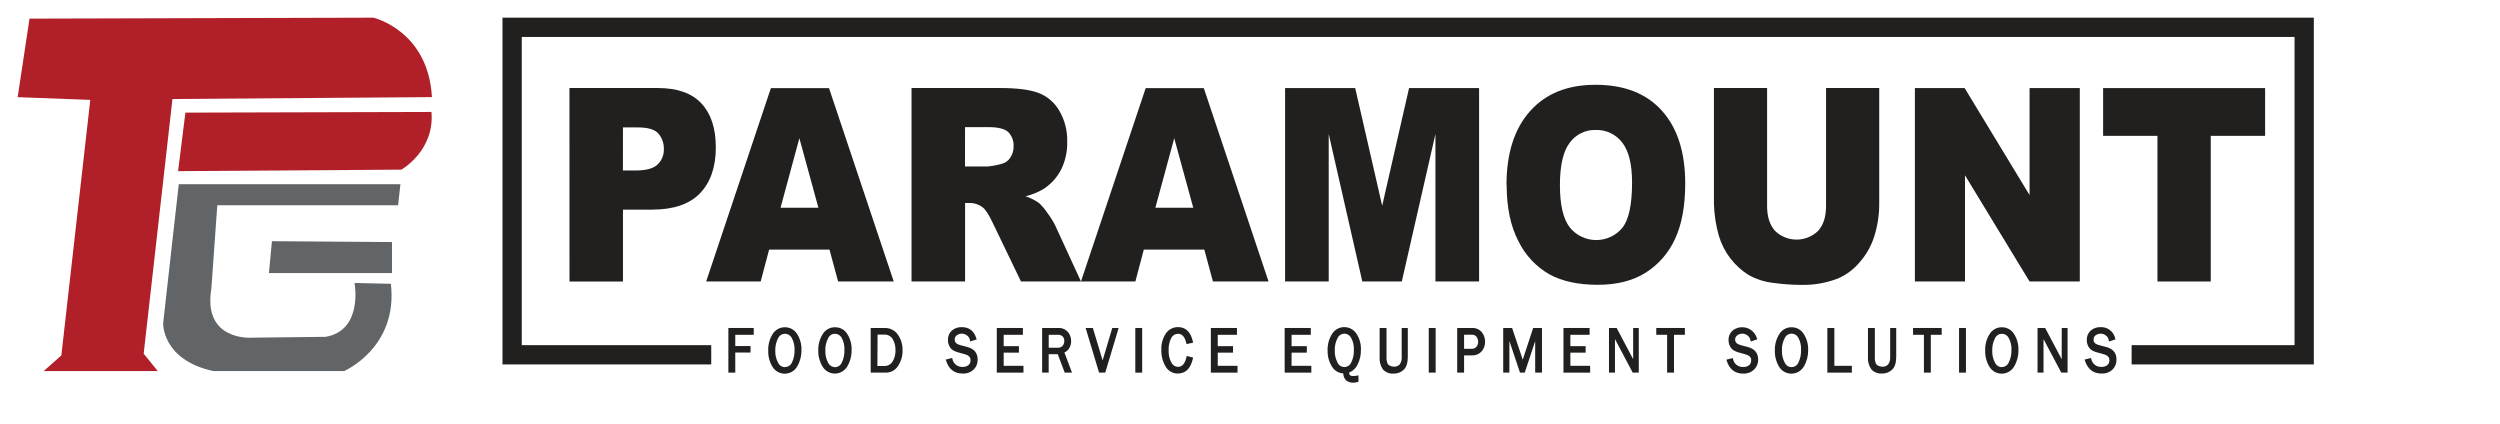 <svg width="283" height="48" viewBox="0 0 283 48" fill="none" xmlns="http://www.w3.org/2000/svg">
<path d="M2 11L3.341 2.108L42.273 2C42.273 2 48.48 3.45 48.894 10.994L19.523 11.207L16.264 40.037L17.856 42.003H4.944L6.945 40.231L10.22 11.306L2 11Z" fill="#B12028"/>
<path d="M20.988 12.749L20.159 19.373L45.43 19.204C45.43 19.204 49.218 17.085 48.842 12.673L20.988 12.749Z" fill="#B12028"/>
<path d="M45.328 20.851H20.236L18.471 36.561C18.471 36.561 18.27 40.703 24.129 42.003H38.956C38.956 42.003 45.083 39.365 44.248 32.126L40.135 32.031C40.135 32.031 41.139 37.399 36.863 38.129L28.465 38.224C28.465 38.224 22.919 38.638 23.928 32.642L24.598 23.237H45.067L45.328 20.851Z" fill="#626568"/>
<path d="M30.782 27.303L44.373 27.401V30.909H30.444L30.782 27.303Z" fill="#626568"/>
<path d="M64.461 9.965H74.49C76.676 9.965 78.312 10.546 79.4 11.707C80.487 12.869 81.031 14.527 81.031 16.681C81.031 18.896 80.438 20.624 79.253 21.864C78.068 23.105 76.263 23.727 73.837 23.731H70.52V31.868H64.467L64.461 9.965ZM70.514 19.296H71.992C73.158 19.296 73.975 19.07 74.442 18.618C74.675 18.393 74.858 18.123 74.98 17.823C75.102 17.523 75.16 17.202 75.15 16.878C75.167 16.239 74.949 15.616 74.538 15.126C74.136 14.661 73.365 14.425 72.241 14.425H70.52L70.514 19.296Z" fill="#221F1F"/>
<path d="M93.898 28.252H87.064L86.109 31.865H79.937L87.265 9.974H93.844L101.172 31.865H94.873L93.898 28.252ZM92.643 23.515L90.489 15.645L88.358 23.515H92.643Z" fill="#221F1F"/>
<path d="M103.185 31.865V9.965H113.246C115.11 9.965 116.531 10.143 117.519 10.503C118.521 10.878 119.363 11.588 119.902 12.514C120.533 13.586 120.847 14.816 120.807 16.059C120.836 17.148 120.598 18.228 120.115 19.204C119.667 20.067 119.01 20.803 118.204 21.345C117.551 21.751 116.835 22.044 116.085 22.212C116.644 22.396 117.171 22.665 117.649 23.008C118.009 23.356 118.33 23.743 118.605 24.161C118.926 24.588 119.209 25.042 119.449 25.519L122.368 31.865H115.575L112.351 25.174C111.943 24.308 111.579 23.745 111.258 23.486C110.839 23.154 110.318 22.975 109.783 22.979H109.248V31.865H103.185ZM109.238 18.844H111.787C112.326 18.796 112.86 18.697 113.38 18.548C113.784 18.453 114.135 18.205 114.358 17.856C114.615 17.482 114.747 17.036 114.737 16.582C114.756 16.285 114.713 15.988 114.611 15.709C114.509 15.43 114.35 15.175 114.145 14.96C113.743 14.581 112.995 14.39 111.892 14.39H109.242L109.238 18.844Z" fill="#221F1F"/>
<path d="M136.329 28.252H129.479L128.523 31.865H122.365L129.692 9.974H136.271L143.599 31.865H137.304L136.329 28.252ZM135.077 23.515L132.923 15.645L130.788 23.515H135.077Z" fill="#221F1F"/>
<path d="M145.472 9.971H153.408L156.464 23.292L159.506 9.971H167.433V31.865H162.491V15.168L158.684 31.865H154.214L150.41 15.168V31.865H145.472V9.971Z" fill="#221F1F"/>
<path d="M170.536 20.931C170.536 17.36 171.424 14.578 173.2 12.584C174.975 10.589 177.449 9.594 180.62 9.598C183.869 9.598 186.372 10.577 188.129 12.533C189.885 14.489 190.765 17.23 190.767 20.756C190.767 23.304 190.382 25.402 189.614 27.048C188.902 28.621 187.745 29.95 186.284 30.871C184.832 31.784 183.026 32.24 180.868 32.238C178.664 32.238 176.841 31.845 175.401 31.059C173.885 30.194 172.664 28.893 171.897 27.325C171.002 25.626 170.554 23.494 170.552 20.931M176.583 20.963C176.583 23.174 176.951 24.761 177.685 25.726C178.044 26.175 178.499 26.539 179.016 26.79C179.534 27.041 180.101 27.173 180.677 27.175C181.252 27.178 181.82 27.052 182.34 26.806C182.86 26.56 183.319 26.201 183.681 25.754C184.395 24.811 184.751 23.112 184.749 20.657C184.749 18.595 184.378 17.088 183.637 16.136C183.284 15.675 182.827 15.305 182.302 15.057C181.777 14.809 181.2 14.691 180.62 14.712C180.05 14.697 179.485 14.821 178.975 15.074C178.464 15.326 178.023 15.7 177.689 16.162C176.952 17.124 176.583 18.717 176.583 20.94" fill="#221F1F"/>
<path d="M206.71 9.965H212.728V23.027C212.737 24.269 212.554 25.505 212.187 26.691C211.847 27.805 211.271 28.832 210.498 29.702C209.841 30.483 209.014 31.103 208.08 31.515C206.736 32.036 205.303 32.286 203.862 32.251C202.819 32.243 201.778 32.168 200.746 32.024C199.759 31.913 198.804 31.608 197.936 31.126C196.322 30.109 195.13 28.543 194.581 26.716C194.235 25.516 194.045 24.276 194.017 23.027V9.965H200.035V23.327C200.035 24.521 200.332 25.452 200.921 26.124C201.576 26.764 202.455 27.123 203.371 27.123C204.287 27.123 205.166 26.764 205.821 26.124C206.41 25.464 206.71 24.531 206.71 23.314V9.965Z" fill="#221F1F"/>
<path d="M216.765 9.971H222.397L229.747 22.084V9.971H235.434V31.865H229.747L222.436 19.845V31.865H216.765V9.971Z" fill="#221F1F"/>
<path d="M238.072 9.971H256.41V15.378H250.258V31.865H244.224V15.378H238.072V9.971Z" fill="#221F1F"/>
<path d="M56.881 2V41.254H80.511V39.072H59.064V4.182H259.743V39.072H241.299V41.254H261.925V2H56.881Z" fill="#221F1F"/>
<path d="M82.452 42.181H83.233V39.906H84.962V39.173H83.233V37.899H85.322V37.128H82.452V42.181Z" fill="#221F1F"/>
<path d="M88.849 37.045C88.572 37.043 88.299 37.113 88.057 37.247C87.815 37.38 87.612 37.575 87.466 37.81C87.113 38.37 86.938 39.025 86.963 39.686C86.942 40.331 87.109 40.967 87.444 41.518C87.591 41.76 87.798 41.959 88.046 42.097C88.293 42.234 88.572 42.304 88.855 42.3C89.138 42.296 89.415 42.218 89.659 42.075C89.902 41.931 90.104 41.726 90.244 41.48C90.573 40.921 90.739 40.281 90.725 39.632C90.749 38.985 90.574 38.346 90.225 37.8C90.08 37.566 89.878 37.374 89.636 37.242C89.395 37.109 89.124 37.042 88.849 37.045ZM88.849 41.566C88.687 41.564 88.529 41.516 88.393 41.428C88.257 41.34 88.149 41.216 88.081 41.069C87.854 40.646 87.744 40.17 87.762 39.69C87.747 39.201 87.856 38.716 88.081 38.281C88.148 38.135 88.255 38.01 88.389 37.922C88.523 37.833 88.68 37.785 88.841 37.781C89.002 37.777 89.161 37.819 89.299 37.901C89.437 37.984 89.549 38.103 89.623 38.246C89.856 38.669 89.966 39.148 89.942 39.629C89.961 40.12 89.858 40.608 89.642 41.05C89.572 41.202 89.46 41.33 89.318 41.419C89.177 41.507 89.013 41.553 88.846 41.55L88.849 41.566Z" fill="#221F1F"/>
<path d="M94.52 37.045C94.243 37.041 93.969 37.11 93.727 37.244C93.484 37.378 93.281 37.573 93.137 37.81C92.782 38.37 92.606 39.024 92.63 39.686C92.615 40.327 92.785 40.958 93.118 41.506C93.265 41.748 93.472 41.947 93.72 42.084C93.967 42.221 94.246 42.291 94.529 42.287C94.812 42.283 95.089 42.206 95.333 42.062C95.576 41.918 95.778 41.713 95.918 41.467C96.25 40.909 96.417 40.269 96.403 39.62C96.427 38.972 96.251 38.332 95.899 37.788C95.753 37.556 95.549 37.365 95.307 37.235C95.065 37.105 94.794 37.04 94.52 37.045ZM95.587 39.629C95.608 40.12 95.506 40.608 95.291 41.05C95.225 41.202 95.117 41.331 94.98 41.422C94.842 41.514 94.682 41.564 94.516 41.566C94.354 41.564 94.196 41.516 94.06 41.428C93.924 41.34 93.815 41.216 93.746 41.069C93.52 40.645 93.41 40.169 93.427 39.69C93.408 39.2 93.518 38.715 93.746 38.281C93.812 38.133 93.92 38.008 94.056 37.919C94.192 37.831 94.351 37.783 94.513 37.781C94.672 37.781 94.827 37.824 94.963 37.906C95.098 37.988 95.208 38.106 95.281 38.246C95.508 38.665 95.614 39.138 95.587 39.613V39.629Z" fill="#221F1F"/>
<path d="M100.127 37.128H98.562V42.181H100.302C100.572 42.181 100.838 42.112 101.074 41.981C101.31 41.85 101.51 41.661 101.653 41.432C102.007 40.905 102.188 40.28 102.169 39.645C102.187 39.014 102 38.394 101.637 37.877C101.468 37.636 101.241 37.441 100.977 37.311C100.713 37.18 100.421 37.117 100.127 37.128ZM99.343 37.877H100.095C100.285 37.865 100.475 37.907 100.644 37.996C100.812 38.085 100.953 38.219 101.051 38.383C101.267 38.752 101.377 39.173 101.369 39.6C101.392 40.074 101.274 40.543 101.028 40.948C100.926 41.106 100.784 41.234 100.616 41.319C100.448 41.403 100.26 41.441 100.073 41.429H99.321L99.343 37.877Z" fill="#221F1F"/>
<path d="M109.481 39.275L108.681 39.062C108.27 38.954 108.073 38.743 108.073 38.46C108.066 38.365 108.083 38.269 108.123 38.182C108.162 38.096 108.223 38.02 108.299 37.963C108.465 37.837 108.668 37.768 108.877 37.768C109.086 37.768 109.289 37.837 109.455 37.963C109.548 38.028 109.627 38.111 109.686 38.207C109.745 38.304 109.784 38.411 109.8 38.523L109.825 38.657L110.561 38.418L110.526 38.307C110.262 37.459 109.707 37.032 108.872 37.032C108.462 37.017 108.061 37.155 107.748 37.421C107.601 37.554 107.486 37.717 107.409 37.899C107.333 38.081 107.297 38.278 107.305 38.476C107.3 38.719 107.356 38.96 107.467 39.177C107.557 39.365 107.696 39.525 107.869 39.642C108.048 39.751 108.242 39.833 108.446 39.884L109.306 40.126C109.457 40.166 109.595 40.243 109.707 40.352C109.76 40.406 109.802 40.469 109.828 40.54C109.855 40.61 109.867 40.685 109.863 40.76C109.87 40.864 109.854 40.967 109.816 41.064C109.779 41.161 109.721 41.248 109.647 41.321C109.453 41.474 109.208 41.549 108.962 41.531C108.694 41.547 108.431 41.464 108.219 41.3C108.008 41.135 107.865 40.899 107.815 40.636L107.78 40.524L107.06 40.703L107.098 40.827C107.397 41.783 108.028 42.286 108.971 42.286C109.199 42.299 109.427 42.265 109.642 42.187C109.856 42.11 110.053 41.989 110.22 41.834C110.368 41.687 110.485 41.511 110.562 41.318C110.64 41.125 110.678 40.917 110.672 40.709C110.672 39.96 110.271 39.473 109.481 39.275Z" fill="#221F1F"/>
<path d="M113.616 39.919H115.343V39.186H113.616V37.899H115.792V37.128H112.836V42.181H115.856V41.41H113.616V39.919Z" fill="#221F1F"/>
<path d="M121.056 39.387C121.188 39.142 121.257 38.868 121.256 38.59C121.254 38.228 121.128 37.877 120.9 37.596C120.763 37.437 120.591 37.311 120.398 37.23C120.204 37.148 119.994 37.114 119.785 37.128H117.969V42.181H118.711V40.097H119.737L120.527 42.181H121.352L120.492 39.9C120.732 39.797 120.931 39.617 121.056 39.387ZM118.714 37.899H119.785C119.967 37.892 120.145 37.956 120.282 38.078C120.349 38.142 120.401 38.221 120.435 38.308C120.468 38.395 120.482 38.488 120.476 38.581C120.485 38.787 120.417 38.989 120.285 39.148C120.213 39.225 120.125 39.284 120.026 39.322C119.928 39.359 119.822 39.374 119.718 39.365H118.714V37.899Z" fill="#221F1F"/>
<path d="M124.818 40.795L123.713 37.128H122.894L124.414 42.181H125.115L126.631 37.128H125.908L124.818 40.795Z" fill="#221F1F"/>
<path d="M129.294 37.128H128.517V42.181H129.294V37.128Z" fill="#221F1F"/>
<path d="M133.362 37.785C133.818 37.785 134.121 38.129 134.29 38.839L134.318 38.954L135.061 38.788L135.035 38.67C134.79 37.581 134.229 37.029 133.366 37.029C133.091 37.023 132.819 37.086 132.576 37.213C132.332 37.339 132.124 37.525 131.97 37.753C131.61 38.303 131.433 38.953 131.464 39.61C131.442 40.269 131.609 40.919 131.945 41.487C132.082 41.731 132.282 41.934 132.525 42.075C132.768 42.215 133.044 42.287 133.324 42.283C134.213 42.283 134.787 41.713 135.035 40.591L135.061 40.477L134.334 40.295L134.309 40.416C134.14 41.165 133.824 41.528 133.353 41.528C133.197 41.526 133.044 41.48 132.913 41.396C132.781 41.313 132.675 41.194 132.607 41.053C132.381 40.639 132.271 40.171 132.289 39.699C132.261 39.202 132.363 38.705 132.585 38.259C132.657 38.115 132.768 37.994 132.906 37.91C133.043 37.826 133.201 37.783 133.362 37.785Z" fill="#221F1F"/>
<path d="M137.849 39.919H139.579V39.186H137.849V37.899H140.025V37.128H137.068V42.181H140.088V41.41H137.849V39.919Z" fill="#221F1F"/>
<path d="M146.205 39.919H147.932V39.186H146.205V37.899H148.381V37.128H145.425V42.181H148.442V41.41H146.205V39.919Z" fill="#221F1F"/>
<path d="M153.67 41.289C153.935 40.772 154.067 40.197 154.055 39.616C154.088 38.956 153.906 38.303 153.536 37.756C153.386 37.532 153.183 37.348 152.945 37.221C152.707 37.095 152.442 37.029 152.172 37.029C151.897 37.028 151.626 37.098 151.385 37.231C151.144 37.364 150.941 37.557 150.796 37.791C150.435 38.361 150.257 39.028 150.286 39.702C150.27 40.339 150.443 40.967 150.783 41.506C150.917 41.727 151.104 41.912 151.326 42.046C151.548 42.179 151.799 42.256 152.058 42.27C152.059 42.564 152.173 42.846 152.376 43.057C152.616 43.241 152.913 43.333 153.214 43.318C153.379 43.319 153.543 43.291 153.698 43.236L153.778 43.207V42.487L153.631 42.519C153.479 42.552 153.323 42.568 153.166 42.567C152.848 42.567 152.72 42.449 152.714 42.178C153.133 42.013 153.474 41.695 153.67 41.289ZM152.169 37.765C152.328 37.766 152.483 37.809 152.619 37.891C152.755 37.973 152.866 38.09 152.94 38.23C153.173 38.653 153.284 39.132 153.259 39.613C153.278 40.105 153.174 40.593 152.956 41.034C152.892 41.185 152.786 41.314 152.65 41.406C152.514 41.497 152.355 41.547 152.191 41.549C152.027 41.551 151.867 41.505 151.729 41.417C151.591 41.329 151.481 41.203 151.414 41.053C151.187 40.63 151.077 40.154 151.095 39.674C151.078 39.185 151.187 38.699 151.414 38.266C151.481 38.12 151.587 37.996 151.72 37.907C151.853 37.819 152.009 37.77 152.169 37.765Z" fill="#221F1F"/>
<path d="M158.672 40.394C158.699 40.699 158.619 41.004 158.445 41.257C158.361 41.343 158.259 41.41 158.146 41.453C158.033 41.496 157.913 41.514 157.792 41.506C157.64 41.506 157.49 41.472 157.353 41.407C157.224 41.349 157.119 41.249 157.056 41.123C156.972 40.889 156.937 40.639 156.954 40.391V37.128H156.174V40.394C156.129 40.9 156.262 41.406 156.55 41.824C156.702 41.986 156.888 42.112 157.094 42.193C157.301 42.274 157.523 42.308 157.745 42.292C157.959 42.3 158.173 42.264 158.373 42.187C158.574 42.11 158.757 41.993 158.911 41.843C159.21 41.55 159.363 41.066 159.363 40.403V37.128H158.672V40.394Z" fill="#221F1F"/>
<path d="M162.517 37.128H161.736V42.181H162.517V37.128Z" fill="#221F1F"/>
<path d="M166.598 37.128H164.954V42.181H165.735V40.231H166.656C166.853 40.238 167.05 40.202 167.232 40.125C167.414 40.048 167.577 39.932 167.71 39.785C167.981 39.481 168.124 39.084 168.111 38.676C168.114 38.29 167.986 37.914 167.748 37.609C167.608 37.444 167.43 37.315 167.231 37.231C167.031 37.148 166.814 37.112 166.598 37.128ZM167.325 38.676C167.338 38.893 167.266 39.106 167.124 39.269C167.058 39.342 166.977 39.399 166.887 39.436C166.797 39.474 166.699 39.491 166.601 39.486H165.735V37.893H166.64C166.735 37.886 166.831 37.904 166.919 37.944C167.006 37.984 167.082 38.045 167.14 38.122C167.259 38.282 167.324 38.477 167.325 38.676Z" fill="#221F1F"/>
<path d="M174.028 37.106L174.019 37.128H173.554L172.375 40.712L171.171 37.128H170.164V42.181H170.862V38.6L172.063 42.181H172.601L173.783 38.61V42.181H174.551V37.128H174.028V37.106Z" fill="#221F1F"/>
<path d="M177.765 39.919H179.495V39.186H177.765V37.899H179.944V37.128H176.985V42.181H180.005V41.41H177.765V39.919Z" fill="#221F1F"/>
<path d="M184.873 40.486V40.661L183.006 37.128H182.136V42.181H182.815V38.387L184.822 42.181H185.51V37.128H184.873V40.486Z" fill="#221F1F"/>
<path d="M187.489 37.899H188.718V42.181H189.496V37.899H190.729V37.128H187.489V37.899Z" fill="#221F1F"/>
<path d="M197.83 39.275L197.027 39.062C196.62 38.95 196.419 38.743 196.419 38.46C196.412 38.364 196.43 38.268 196.471 38.181C196.512 38.094 196.574 38.019 196.651 37.963C196.817 37.837 197.02 37.769 197.228 37.769C197.436 37.769 197.639 37.837 197.805 37.963C197.897 38.028 197.976 38.111 198.035 38.208C198.095 38.304 198.135 38.411 198.152 38.523L198.178 38.657L198.91 38.418L198.891 38.32C198.814 38.041 198.669 37.785 198.468 37.576C198.268 37.368 198.018 37.212 197.742 37.124C197.467 37.036 197.173 37.018 196.889 37.071C196.604 37.125 196.338 37.248 196.113 37.431C195.967 37.563 195.851 37.727 195.774 37.909C195.698 38.091 195.662 38.288 195.67 38.485C195.666 38.729 195.722 38.969 195.833 39.186C195.923 39.374 196.061 39.535 196.234 39.651C196.413 39.762 196.607 39.843 196.811 39.894L197.671 40.136C197.822 40.174 197.961 40.252 198.072 40.362C198.126 40.415 198.168 40.478 198.195 40.549C198.223 40.619 198.235 40.694 198.232 40.77C198.237 40.873 198.221 40.977 198.183 41.073C198.146 41.17 198.089 41.257 198.015 41.33C197.82 41.484 197.574 41.559 197.327 41.541C197.06 41.556 196.796 41.474 196.585 41.309C196.374 41.144 196.23 40.908 196.18 40.645L196.145 40.534L195.425 40.712L195.463 40.837C195.763 41.792 196.397 42.296 197.34 42.296C197.566 42.303 197.792 42.266 198.004 42.185C198.216 42.104 198.409 41.981 198.573 41.824C198.721 41.678 198.837 41.502 198.915 41.309C198.993 41.115 199.03 40.908 199.025 40.7C199.022 39.96 198.62 39.473 197.83 39.275Z" fill="#221F1F"/>
<path d="M202.8 37.045C202.524 37.042 202.251 37.111 202.009 37.245C201.767 37.379 201.565 37.574 201.421 37.81C201.067 38.37 200.89 39.024 200.914 39.687C200.895 40.332 201.062 40.969 201.395 41.522C201.543 41.762 201.752 41.961 201.999 42.097C202.247 42.233 202.526 42.302 202.809 42.298C203.092 42.294 203.368 42.216 203.612 42.073C203.856 41.93 204.058 41.725 204.199 41.48C204.528 40.921 204.696 40.281 204.683 39.632C204.707 38.984 204.532 38.345 204.18 37.8C204.035 37.566 203.832 37.373 203.59 37.241C203.348 37.108 203.076 37.041 202.8 37.045ZM203.877 39.629C203.896 40.122 203.792 40.611 203.575 41.053C203.509 41.203 203.401 41.331 203.264 41.421C203.127 41.51 202.967 41.558 202.804 41.558C202.64 41.558 202.48 41.51 202.343 41.421C202.206 41.331 202.098 41.203 202.033 41.053C201.806 40.63 201.696 40.154 201.714 39.674C201.696 39.185 201.806 38.699 202.033 38.266C202.099 38.118 202.207 37.992 202.343 37.903C202.479 37.815 202.638 37.767 202.8 37.765C202.959 37.765 203.115 37.808 203.251 37.89C203.387 37.972 203.498 38.09 203.571 38.23C203.8 38.654 203.906 39.133 203.877 39.613V39.629Z" fill="#221F1F"/>
<path d="M207.649 37.128H206.856V42.181H209.631V41.41H207.649V37.128Z" fill="#221F1F"/>
<path d="M213.967 40.394C213.992 40.699 213.911 41.004 213.737 41.257C213.652 41.346 213.548 41.414 213.433 41.458C213.317 41.501 213.194 41.519 213.071 41.509C212.919 41.509 212.769 41.475 212.632 41.41C212.502 41.355 212.397 41.254 212.335 41.127C212.249 40.893 212.214 40.642 212.234 40.394V37.128H211.453V40.394C211.414 40.898 211.55 41.4 211.838 41.815C211.991 41.977 212.177 42.103 212.384 42.184C212.592 42.265 212.814 42.299 213.036 42.283C213.251 42.291 213.465 42.255 213.665 42.178C213.866 42.1 214.048 41.983 214.202 41.834C214.502 41.541 214.652 41.056 214.652 40.394V37.128H213.967V40.394Z" fill="#221F1F"/>
<path d="M216.557 37.899H217.787V42.181H218.567V37.899H219.8V37.128H216.557V37.899Z" fill="#221F1F"/>
<path d="M222.544 37.128H221.764V42.181H222.544V37.128Z" fill="#221F1F"/>
<path d="M226.609 37.045C226.332 37.042 226.06 37.111 225.818 37.245C225.576 37.379 225.373 37.574 225.229 37.81C224.871 38.368 224.694 39.024 224.723 39.686C224.704 40.332 224.871 40.969 225.204 41.522C225.351 41.762 225.559 41.961 225.807 42.097C226.054 42.233 226.333 42.303 226.616 42.298C226.898 42.294 227.175 42.217 227.418 42.073C227.662 41.93 227.864 41.725 228.004 41.48C228.335 40.921 228.502 40.281 228.488 39.632C228.511 38.985 228.335 38.346 227.985 37.8C227.84 37.566 227.638 37.374 227.396 37.242C227.155 37.109 226.884 37.042 226.609 37.045ZM226.609 41.566C226.447 41.564 226.289 41.516 226.153 41.428C226.017 41.34 225.909 41.216 225.841 41.069C225.614 40.646 225.504 40.17 225.522 39.69C225.504 39.2 225.614 38.715 225.841 38.281C225.909 38.133 226.017 38.008 226.154 37.919C226.29 37.831 226.449 37.783 226.612 37.781C226.77 37.782 226.925 37.825 227.06 37.907C227.196 37.989 227.306 38.106 227.38 38.246C227.614 38.668 227.724 39.147 227.698 39.629C227.713 40.123 227.603 40.612 227.38 41.053C227.312 41.201 227.204 41.326 227.067 41.414C226.93 41.503 226.771 41.55 226.609 41.55V41.566Z" fill="#221F1F"/>
<path d="M233.385 40.486V40.661L231.512 37.128H230.649V42.181H231.327V38.489C231.327 38.457 231.327 38.425 231.327 38.39L233.337 42.181H234.051V37.128H233.388L233.385 40.486Z" fill="#221F1F"/>
<path d="M238.397 39.276L237.594 39.062C237.053 38.916 236.992 38.648 236.992 38.46C236.985 38.365 237.002 38.27 237.041 38.183C237.08 38.097 237.14 38.021 237.215 37.963C237.381 37.837 237.584 37.768 237.793 37.768C238.002 37.768 238.205 37.837 238.372 37.963C238.465 38.027 238.543 38.111 238.603 38.207C238.662 38.303 238.7 38.411 238.716 38.524L238.744 38.657L239.474 38.419L239.439 38.307C239.36 37.933 239.15 37.6 238.848 37.366C238.546 37.133 238.17 37.014 237.789 37.033C237.379 37.016 236.979 37.155 236.667 37.421C236.52 37.553 236.404 37.717 236.328 37.899C236.251 38.081 236.216 38.278 236.224 38.476C236.22 38.718 236.273 38.959 236.38 39.177C236.472 39.364 236.612 39.525 236.785 39.642C236.965 39.752 237.16 39.833 237.365 39.884L238.225 40.126C238.374 40.166 238.511 40.242 238.623 40.349C238.677 40.403 238.718 40.467 238.746 40.538C238.773 40.609 238.786 40.684 238.783 40.76C238.789 40.864 238.773 40.968 238.735 41.065C238.697 41.162 238.638 41.249 238.563 41.321C238.37 41.473 238.126 41.548 237.881 41.531C237.613 41.546 237.349 41.463 237.137 41.298C236.926 41.133 236.781 40.896 236.731 40.633L236.696 40.524L235.973 40.703L236.014 40.827C236.333 41.783 236.947 42.286 237.89 42.286C238.118 42.298 238.346 42.265 238.561 42.187C238.775 42.109 238.972 41.989 239.139 41.834C239.286 41.686 239.401 41.51 239.477 41.317C239.554 41.124 239.591 40.917 239.585 40.709C239.595 39.96 239.197 39.473 238.397 39.276Z" fill="#221F1F"/>
</svg>
